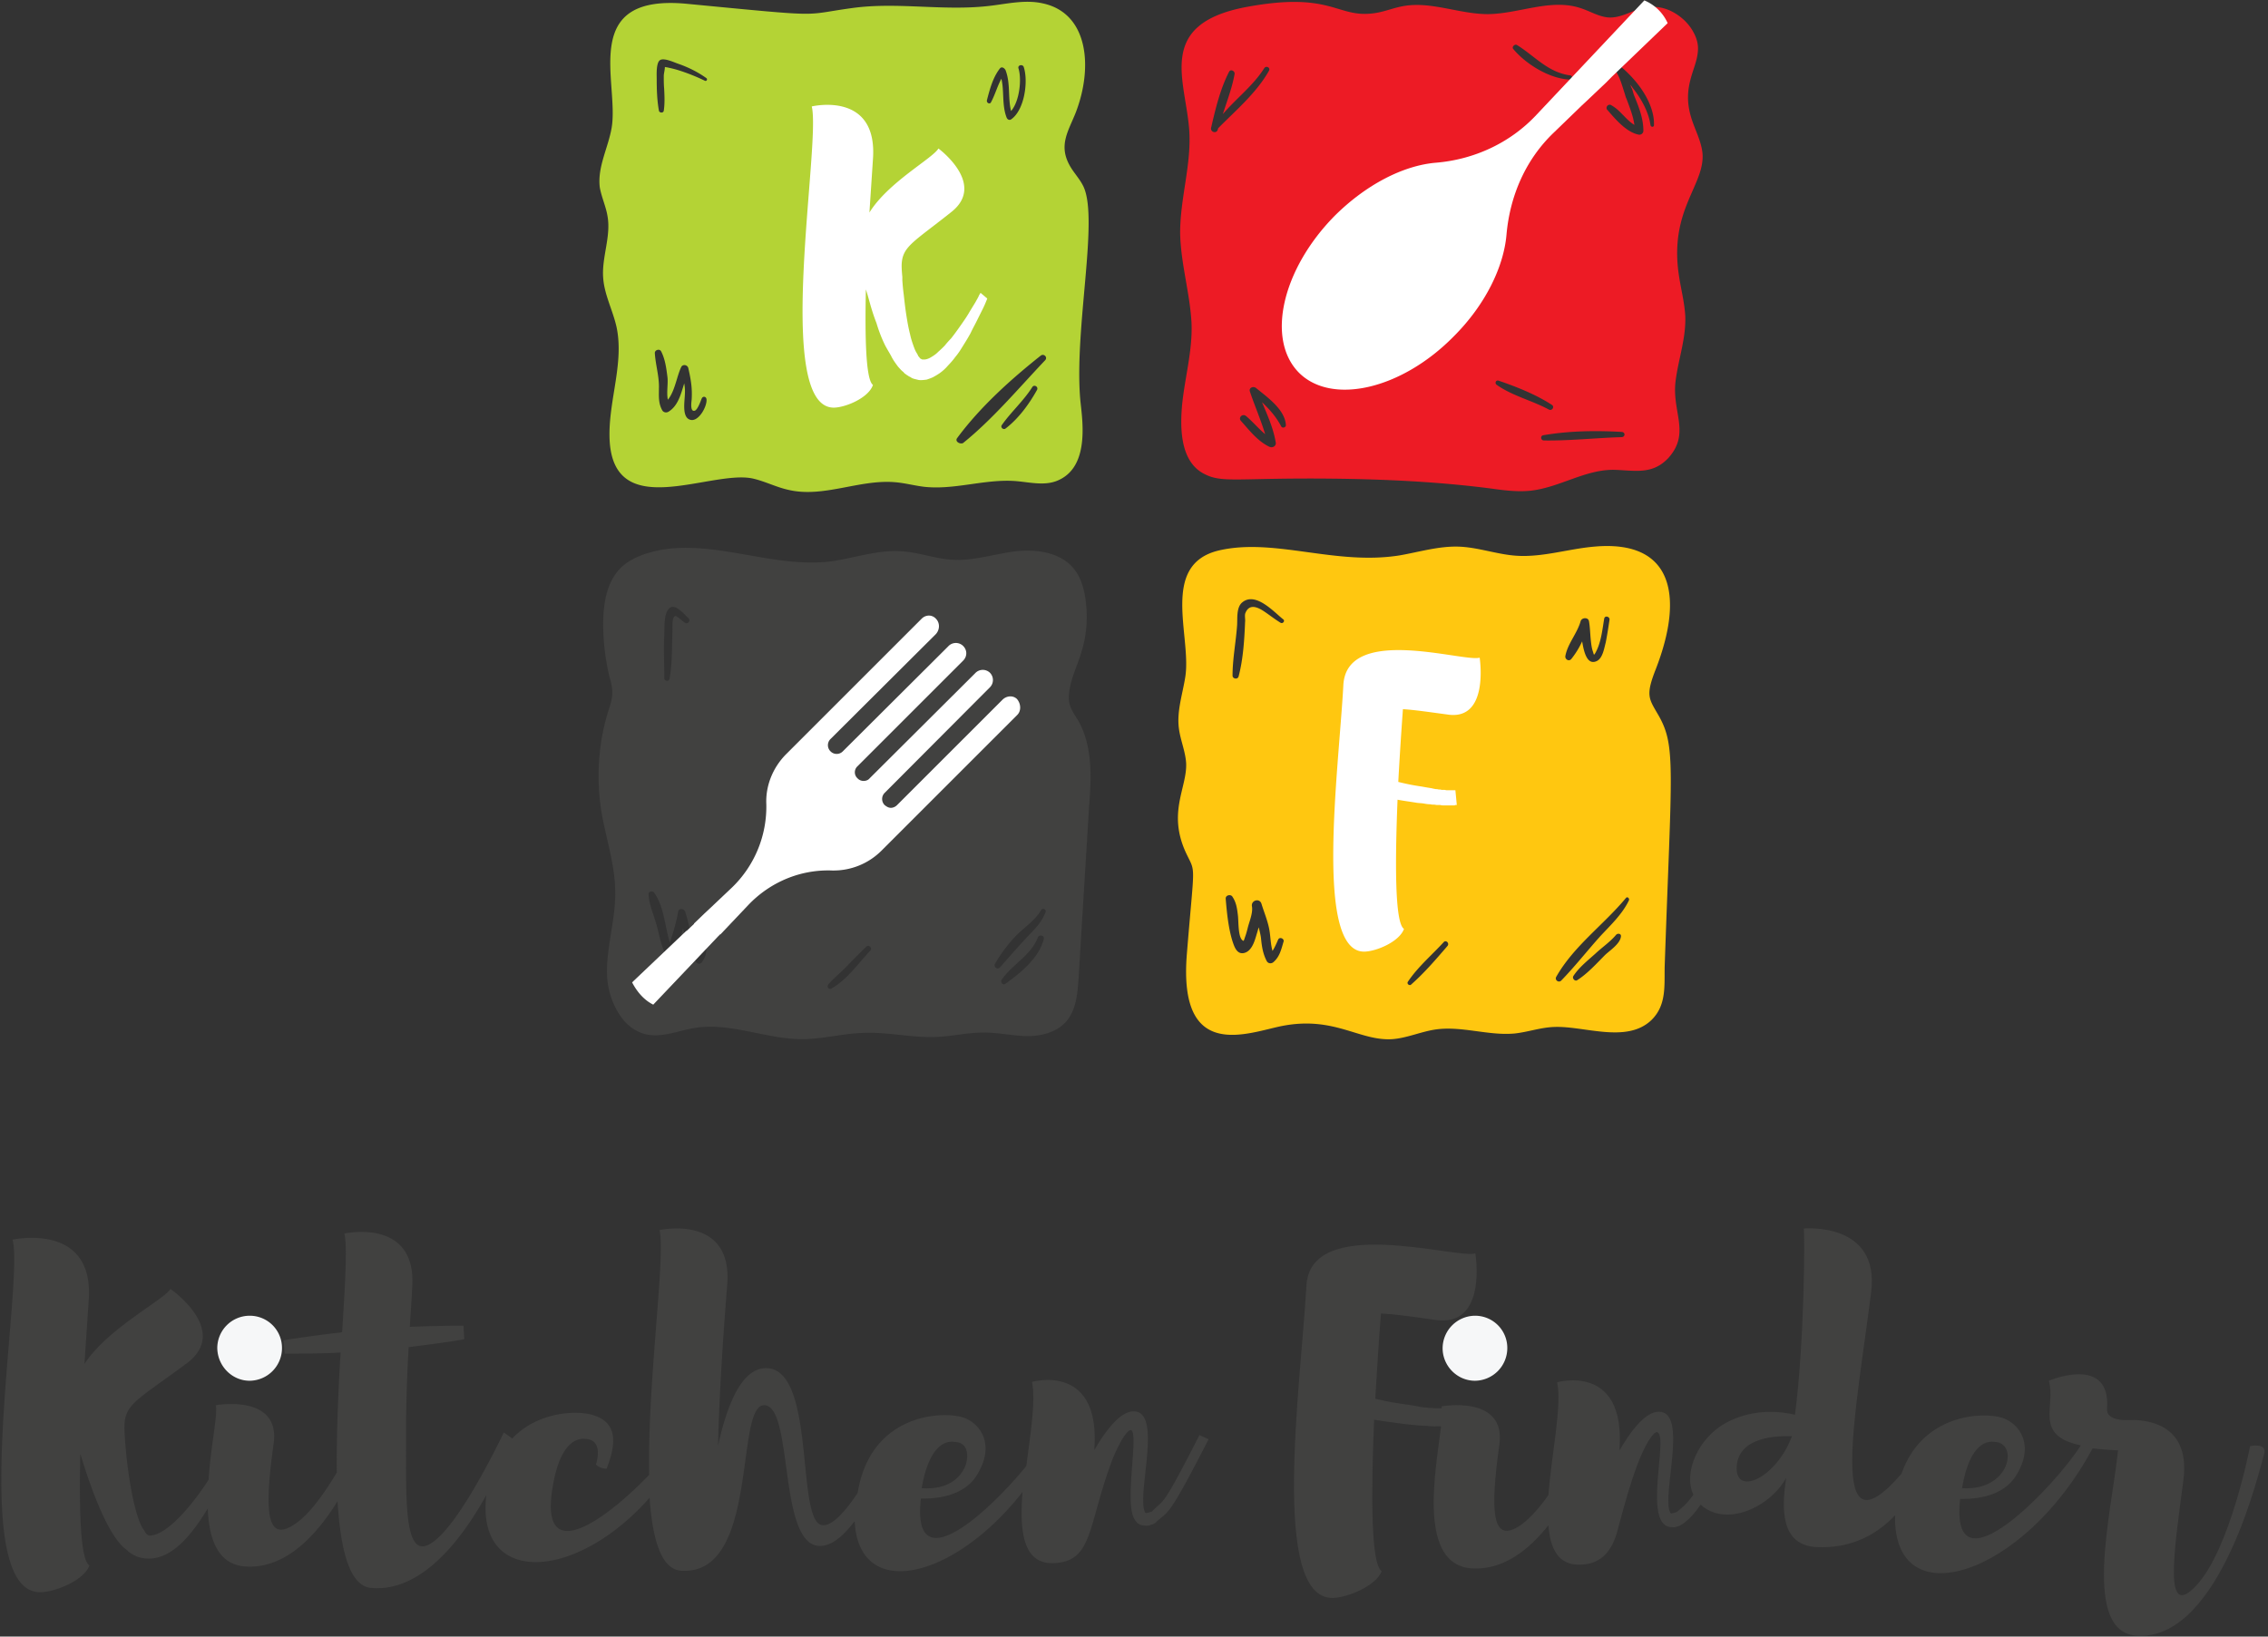 <svg xmlns="http://www.w3.org/2000/svg" width="133" height="96" viewBox="0 0 133 96">
    <rect x="0" y="0" width="133" height="96" fill="#333333" stroke="none"/>
    <g fill="none" fill-rule="nonzero">
        <path fill="#ED1B25" d="M98.829 18.556c-.046-.85-.276-1.68-.39-2.508-.529-3.772 1.538-5.19 1.4-7.043-.069-.741-.459-1.417-.666-2.115-.55-1.81.299-2.79.39-3.837.047-.393-.045-.764-.229-1.112-.275-.546-.758-1.003-1.332-1.287a2.477 2.477 0 0 0-1.63-.196c-.689.174-1.332.61-2.044.567-.574-.044-1.08-.37-1.63-.545-1.745-.589-3.605.327-5.442.349-1.7 0-3.376-.785-5.03-.458-.573.109-1.125.349-1.722.414-2.135.262-2.434-1.308-7.44-.37-5.258 1.002-3.559 4.23-3.33 7.151.162 2.05-.55 4.1-.527 6.17.046 1.767.574 3.468.666 5.212.068 1.614-.39 3.184-.552 4.797-.114 1.287-.137 3.249 1.218 4.012 1.148.632 1.86.24 8.105.327 2.917.044 5.856.196 8.75.567.78.11 1.607.218 2.387.131 1.7-.196 3.215-1.265 4.915-1.221 1.217.044 2.204.283 3.123-.676 1.331-1.46.23-2.682.436-4.492.16-1.308.62-2.53.574-3.837zM71.434 7.523c0 .021-.023.065-.023.087-.069.24-.436.152-.39-.11.252-1.09.528-2.267 1.056-3.292.092-.174.344-.043.322.131-.138.785-.437 1.57-.69 2.355.781-.916 1.792-1.679 2.435-2.704.115-.152.367-.022.275.153-.735 1.308-1.929 2.311-2.985 3.38zm3.697 17.487c-.298-.567-.689-1.003-1.125-1.418.321.764.666 1.527.804 2.355.046.197-.161.35-.368.262-.689-.327-1.17-.96-1.676-1.526-.16-.197.092-.436.298-.284.39.327.735.742 1.126 1.069-.253-.85-.62-1.68-.896-2.508-.069-.218.207-.327.367-.196.666.545 1.7 1.265 1.746 2.18 0 .131-.207.197-.276.066zM88.955 2.638c1.056.654 1.814 1.614 3.146 1.788.138.022.092.24-.046.24-1.194-.043-2.595-.916-3.33-1.81-.069-.13.115-.283.23-.218zm-1.194 19.93c-.115-.088-.046-.284.115-.24 1.079.37 2.181.807 3.123 1.417.183.11.022.37-.161.284-1.01-.546-2.159-.807-3.077-1.461zm7.348 3.074c-1.516.044-3.054.218-4.57.196-.183 0-.23-.261-.046-.305 1.516-.262 3.1-.283 4.616-.196.207.022.207.283 0 .305zm1.676-18.316c-.092-.697-.505-1.504-1.033-2.158l-.138-.197a.756.756 0 0 0 .092.24c.046.131.069.24.115.371.275.676.55 1.352.55 2.093 0 .153-.16.262-.298.218-.712-.152-1.332-.894-1.79-1.417 0-.022 0-.022-.024-.022-.138-.152.046-.392.23-.283.023.021.046.021.069.043.482.284.803.829 1.286 1.112-.07-.523-.276-1.024-.46-1.526-.045-.087-.068-.174-.091-.262-.161-.48-.276-.98-.574-1.417-.138-.196.16-.349.321-.218.321.262.666.61.964.981.575.72 1.01 1.614.988 2.42.023.175-.184.175-.207.022z"/>
        <path fill="#FFF" d="M97.795 1.357l-3.28 3.151-.272.276-.069.069-.364.345-.752.713-.296.276-1.64 1.587c-1.639 1.564-2.572 3.68-2.777 5.98-.16 1.886-1.23 4.117-3.097 5.98-3.075 3.128-7.174 4.048-9.087 2.116-1.912-1.955-.979-6.049 2.095-9.177 1.868-1.863 4.054-2.967 5.944-3.128 2.232-.184 4.35-1.15 5.898-2.806l6.33-6.716a2.595 2.595 0 0 1 1.367 1.334z"/>
        <path fill="#FFC710" d="M69.602 55.936c-.535 6.447 3.636 4.618 5.622 4.239 3.056-.58 4.506.914 6.447.78.825-.067 1.628-.423 2.454-.557 1.561-.246 3.167.379 4.729.223.78-.09 1.517-.357 2.298-.38 1.762-.066 4.238.982 5.688-.401.892-.87.758-2.008.78-3.145.402-11.645.67-12.917-.356-14.723-.58-1.004-.78-1.16-.156-2.744 1.673-4.328.959-7.585-3.636-7.161-1.517.134-2.99.625-4.507.535-1.137-.067-2.253-.49-3.39-.535-1.183-.045-2.343.312-3.503.513-3.792.602-7.339-1.048-10.596-.29-3.458.825-1.606 4.997-1.963 7.384-.156 1.026-.513 2.03-.38 3.056.09.692.38 1.338.425 2.03.067 1.45-1.116 2.9 0 5.287.58 1.227.49.401.044 5.89zM94.386 36.35c-.067.446-.134.892-.223 1.338-.09.335-.178.937-.535 1.094-.536.245-.736-.469-.848-1.16a4.89 4.89 0 0 1-.647 1.048c-.156.156-.38-.022-.335-.2.134-.715.692-1.317.893-2.03.067-.224.446-.246.49 0 .067.378.067.758.112 1.16.022.2.045.4.112.602.067.178.044.29.156.089.334-.603.401-1.339.513-2.008.044-.2.334-.111.312.067zm-2.12 20.902c.336-.513.849-.914 1.295-1.316.379-.357.87-.691 1.204-1.093.09-.111.313-.09.29.09-.044.423-.624.802-.914 1.07-.513.513-1.026 1.093-1.651 1.495-.134.089-.312-.112-.223-.246zm-1.003.045c1.026-1.807 2.766-3.034 4.082-4.618.09-.111.223.023.179.134-.38.803-1.07 1.45-1.673 2.097-.781.87-1.495 1.785-2.298 2.61-.156.156-.401-.045-.29-.223zm-8.7.29c.58-.87 1.405-1.562 2.097-2.32.134-.156.357.067.223.223-.67.78-1.338 1.562-2.12 2.253-.088.112-.29-.022-.2-.156zM75.09 36.528c-.29-.178-.58-.401-.87-.602-.29-.2-.915-.624-1.182.022-.067.134 0 .402-.023.536-.044 1.048-.111 2.164-.379 3.19-.044.2-.357.156-.357-.045 0-.981.201-1.985.268-2.967.022-.401-.045-1.026.29-1.316.78-.67 1.874.558 2.41.982.133.089-.023.29-.157.2zm-3.212 16.196c-.023-.223.312-.29.401-.112.223.335.268.692.313 1.071.044.312 0 1.272.267 1.472.09.09.09-.022.156-.2.067-.179.112-.357.157-.536.089-.357.312-.87.245-1.249-.067-.357.446-.513.558-.156.156.513.379 1.026.468 1.561.067.402.067.803.179 1.205.133-.2.245-.468.334-.67.09-.178.38-.044.312.135-.133.446-.223.87-.58 1.182-.111.111-.312.111-.401-.045-.223-.424-.29-.847-.335-1.316-.022-.223-.089-.446-.134-.67-.044.112-.066.224-.111.358-.112.38-.268 1.004-.714 1.138-.446.133-.602-.335-.714-.67-.245-.78-.334-1.695-.401-2.498z"/>
        <path fill="#FFF" d="M82.27 41.6a238.169 238.169 0 0 0-.272 4.267c.355.089.753.177 1.193.244l.397.067c.126.022.272.044.398.066.063.023.126.023.188.045.063 0 .126 0 .189.022.063 0 .125 0 .167.022h.168c.042 0 .104.023.146.023h.503l.083.866h-.063c-.02 0-.041 0-.062.022h-.67c-.042 0-.105 0-.168-.022h-.188c-.063 0-.126-.022-.188-.022-.063 0-.147 0-.21-.022-.146 0-.272-.022-.397-.045-.126-.022-.293-.022-.419-.044-.398-.067-.753-.111-1.11-.178-.146 3.622-.167 7.245.378 7.578-.273.755-1.612 1.311-2.303 1.333-2.972.09-1.528-10.644-1.256-15.578.126-3.666 7.096-1.377 7.996-1.666 0 0 .586 3.733-1.905 3.333-1.005-.133-1.884-.267-2.595-.311z"/>
        <path fill="#B4D335" d="M35.632 12.715c.197 1.183-.349 2.387-.261 3.57.065 1.003.567 1.918.785 2.9.436 2.052-.415 4.171-.415 6.29 0 5.332 5.844 2.075 8.373 2.588.72.156 1.396.513 2.115.67 2.05.49 4.165-.625 6.258-.447.567.045 1.134.2 1.701.268 1.788.2 3.576-.469 5.364-.335.85.067 1.766.313 2.551-.067 1.875-.87 1.33-3.725 1.243-4.751-.349-4.15 1.09-10.507.196-12.448-.218-.468-.61-.848-.85-1.316-.61-1.16-.022-1.985.392-3.034 1.025-2.655.742-5.822-1.919-6.402-1.068-.246-2.18.044-3.248.156-2.639.29-5.299-.245-7.915.111-3.119.424-1.352.558-9.725-.245-6.324-.602-3.969 4.573-4.405 7.25-.196 1.182-.85 2.32-.698 3.525.11.602.371 1.137.458 1.717zm23.658-5.71c-.109.067-.218 0-.261-.112-.284-.736-.131-1.54-.306-2.275-.24.446-.37.937-.61 1.383-.066.134-.262.044-.24-.112.174-.669.349-1.338.763-1.874.11-.133.262-.022.327.09.305.78.131 1.606.327 2.409.502-.58.633-1.874.436-2.499-.065-.2.24-.267.306-.089.283.848.043 2.543-.742 3.079zm-.545 17.935c.545-.78 1.265-1.405 1.788-2.23.11-.18.37-.023.284.155-.458.826-1.09 1.696-1.854 2.276-.13.089-.305-.067-.218-.201zm-2.616.758c1.351-1.829 3.161-3.457 4.906-4.84.174-.134.414.089.261.267-1.548 1.629-3.074 3.458-4.819 4.863-.174.09-.501-.089-.348-.29zM41.323 4.73a11.44 11.44 0 0 0-1.439-.58 6.007 6.007 0 0 0-.676-.178c-.065-.023-.152-.023-.218-.045 0 .179-.065.38-.065.536 0 .245 0 .49.022.736.021.424.043.87-.022 1.294-.022.156-.262.133-.284 0-.109-.603-.13-1.227-.13-1.852 0-.245-.044-.96.196-1.115.24-.157.872.156 1.09.223.567.2 1.112.468 1.614.825.109.067.021.223-.088.156zm-2.682 18.047c.022-.691-.196-1.36-.24-2.052-.021-.2.284-.29.371-.112.24.469.305 1.004.37 1.517.044.402-.065.893.023 1.316.414-.49.523-1.383.785-1.918.087-.179.37-.134.414.067.153.67.24 1.182.196 1.851-.022.201-.087.714.175.647.174-.044.348-.557.414-.714.065-.156.262-.133.283.045.044.424-.501 1.405-1.003 1.182-.283-.111-.305-.535-.305-.78 0-.29.044-.58.044-.893 0-.156-.022-.312-.044-.446-.196.647-.37 1.339-.938 1.673-.13.067-.283.023-.348-.089-.24-.424-.197-.848-.197-1.294z"/>
        <path fill="#FFF" d="M57.896 17.511l-.062.156a6.365 6.365 0 0 1-.187.422l-.311.622c-.125.267-.27.511-.415.822-.166.311-.353.6-.56.934a4.067 4.067 0 0 1-.353.489c-.125.177-.27.333-.416.488a2.681 2.681 0 0 1-.518.467 4.674 4.674 0 0 1-.332.2c-.125.067-.27.111-.395.156-.166.022-.332.044-.477.022l-.27-.067-.125-.044-.062-.045-.041-.022h-.021v-.022h-.042c-.02-.022-.041-.022-.041-.045-.02 0-.042-.022-.062-.022-.021-.022-.042-.022-.042-.044a.458.458 0 0 1-.187-.156c-.124-.089-.207-.2-.311-.31-.166-.223-.311-.423-.415-.645-.125-.223-.25-.423-.353-.623a8.231 8.231 0 0 1-.498-1.288c-.166-.423-.29-.823-.394-1.2-.083-.29-.146-.534-.229-.778-.062 2.866 0 5.31.415 5.6-.249.755-1.577 1.31-2.262 1.333-3.611.111-.768-15.489-1.328-17.667 0 0 3.881-.933 3.59 3.09l-.207 3.133c1.1-1.778 3.715-3.178 4.047-3.756 0 0 2.843 2.089.747 3.733-2.262 1.8-2.885 2.023-2.905 3.134 0 .222.02.444.041.666v.2c.02.29.042.534.083.845.042.378.083.755.145 1.155.063.4.125.778.229 1.178.041.2.103.4.166.578.062.178.124.356.207.489.042.067.083.133.104.2l.062.067c0 .022.021.022.021.022V21h.02v.022c0-.022 0-.022 0 0l.042.022h.021v.023c.02 0 .042 0 .062.022h.125c.104 0 .249-.045.394-.133.146-.09.29-.178.415-.312.125-.11.27-.244.395-.377.124-.156.249-.29.373-.423.229-.288.415-.555.602-.822.187-.266.353-.51.477-.733l.353-.578c.083-.155.166-.289.208-.4l.083-.133.394.333z"/>
        <g>
            <path fill="#414140" d="M63.319 42.431c-.308-.562-.681-.922-.637-1.619.044-.899.505-1.753.747-2.607.307-.99.373-2.069.22-3.103-.088-.584-.264-1.191-.616-1.663-.769-1.034-2.219-1.237-3.47-1.102-1.253.158-2.505.585-3.758.495-1.01-.068-1.977-.45-2.988-.495-1.406-.09-2.79.427-4.196.607-3.603.405-7.338-1.596-10.787-.45-.527.18-1.032.428-1.428.81-.835.832-1.033 2.113-1.033 3.305 0 1.056.132 2.113.374 3.124.088.27.154.562.154.832.022.427-.132.854-.264 1.259-.571 1.888-.68 3.934-.351 5.89.263 1.506.769 2.99.79 4.519.044 1.596-.483 3.17-.483 4.765 0 .742.176 1.507.527 2.159.286.562.682 1.034 1.209 1.303.198.113.395.18.615.225.923.18 1.845-.225 2.768-.382 2.153-.36 4.284.697 6.46.652 1.12-.022 2.218-.315 3.339-.36 1.516-.09 3.01.315 4.525.225.857-.045 1.714-.247 2.57-.247.858-.023 1.714.18 2.55.202.856.023 1.779-.202 2.35-.832.615-.696.681-1.686.747-2.585.198-3.372.417-6.744.615-10.116.132-1.596.198-3.35-.55-4.811zm-24.364-5.215c.022-.383-.022-.967.153-1.327.33-.72.945.09 1.275.382.131.135-.044.36-.198.27-.11-.045-.462-.405-.571-.405-.22.023-.176.652-.176.81-.044.966 0 1.91-.176 2.877-.044.18-.307.135-.307-.045 0-.876-.044-1.708 0-2.562zm2.24 19.175c-.022.023-.043.068-.065.09-.022.023-.022.023-.044.023-.088.067-.198.022-.264-.068-.264-.382-.417-.786-.55-1.214a7.719 7.719 0 0 1-.219-.764c-.11.45-.242.9-.395 1.326v.023c-.022.09-.044.157-.088.247-.066.158-.22.225-.33.158h-.022c-.044 0-.088-.045-.11-.09-.307-.54-.417-1.124-.57-1.731-.155-.63-.462-1.26-.506-1.911-.022-.202.241-.247.33-.113.593.832.615 1.956.922 2.923.198-.585.374-1.192.483-1.799.044-.247.352-.202.418 0 .154.473.242.945.351 1.44.11.381.22.741.396 1.078.066-.135.11-.247.132-.382.066-.225.395-.135.351.09 0 .247-.066.45-.22.674zm9.843-.629c-.703.742-1.384 1.731-2.285 2.226-.154.09-.286-.113-.176-.248.352-.404.77-.72 1.12-1.101.374-.382.748-.765 1.121-1.124.154-.113.352.112.22.247zm7.909 1.956c-.132.09-.286-.09-.22-.225.615-.922 1.714-1.416 2.131-2.495.088-.203.396-.135.352.09-.286 1.124-1.384 2-2.263 2.63zm1.362-2.833c-.571.607-1.12 1.237-1.67 1.866-.153.158-.395-.045-.285-.225a8.641 8.641 0 0 1 1.274-1.686c.483-.472 1.077-.854 1.428-1.46.088-.136.308-.046.264.111-.22.585-.593.967-1.01 1.394z"/>
            <path fill="#FFF" d="M59.64 41.953l-7.938 7.937a3.98 3.98 0 0 1-2.909 1.173c-1.849-.068-3.63.676-4.916 2.03l-1.623 1.713h-.023l-.112.113-3.811 4.013c-.541-.27-.947-.744-1.24-1.307l3.18-3.022h.022l.428-.406v-.022l.609-.587.338-.315 1.263-1.196a6.586 6.586 0 0 0 2.03-4.915c-.046-1.037.36-2.12 1.172-2.932l7.937-7.937c.248-.248.631-.248.857.023.225.248.203.631-.023.88l-6.178 6.155a.504.504 0 0 0 0 .722.504.504 0 0 0 .722 0l6.178-6.156a.607.607 0 0 1 .857-.045c.27.248.27.63.022.879l-6.2 6.201a.477.477 0 0 0 0 .699.48.48 0 0 0 .36.158c.135 0 .27-.045.36-.158l6.18-6.156a.607.607 0 0 1 .856-.045.606.606 0 0 1 .023.857l-6.179 6.2a.504.504 0 0 0 0 .722c.113.09.226.158.361.158.135 0 .27-.067.36-.158l6.18-6.178c.247-.248.63-.27.856-.045.248.293.248.721 0 .947z"/>
        </g>
        <g>
            <path fill="#F6F7F8" d="M14.639 80.994a1.915 1.915 0 0 0 1.897-1.906 1.886 1.886 0 0 0-1.897-1.907 1.9 1.9 0 0 0-1.897 1.907c.022 1.054.87 1.906 1.897 1.906z"/>
            <path fill="#414140" d="M67.549 88.665c-.045.023-.112.023-.134.045-.022 0-.045 0-.045.023h-.067l-.067.022h-.022c-.022 0-.022-.022-.045-.022l-.022-.023c-.513-1.031 1.049-5.876-.647-5.921-.87-.023-1.808 1.368-2.32 2.265v-.134c.312-5.002-3.66-3.858-3.66-3.858.223 1.099-.09 3.028-.335 4.934-2.21 2.714-6.74 6.864-6.182 1.907.915.022 2.522-.135 3.28-1.368 1.116-1.795.202-3.05-.803-3.387-1.294-.404-5.422-.18-6.181 4.396v.022c-.714 1.077-1.54 2.041-2.142 1.884-1.473-.403-.313-9.196-3.236-9.196-1.473 0-2.32 2.288-2.812 4.553.067-3.252.357-7.177.536-9.443.335-4.171-3.972-3.207-3.972-3.207.379 1.436-.714 8.95-.603 14.355-2.477 2.58-6.449 5.518-5.668.763.469-2.961 1.651-2.894 1.92-2.871 1.137.045.624 1.503.624 1.503s.223.246.625.246c.825-2.063.223-2.826-.781-3.14-.893-.292-3.214-.247-4.753 1.368l-.491-.359s-2.343 4.98-4.017 6.326c-1.964 1.615-1.696-2.468-1.718-6.909.022-1.503.067-3.05.156-4.418.38-.045 2.878-.36 3.258-.471l-.045-.786c-1.54 0-3.146.068-3.146.068.044-.83.111-1.615.134-2.243.334-4.195-3.973-3.23-3.973-3.23.179.718.045 3.005-.133 5.787-.023 0-.045 0-.112.022-.96.09-3.191.426-3.191.426-.067.023-.134.023-.134.023l.067.785c.937 0 2.388 0 3.28-.067-.134 2.287-.245 4.8-.223 7.043-.67 1.121-1.54 2.4-2.432 3.005-1.74 1.211-1.808-.83-1.272-4.688.424-2.96-3.392-2.265-3.392-2.265.134.47-.29 2.4-.424 4.374-.625.987-2.299 3.275-3.481 3.275-.023-.023-.045-.023-.067-.023v-.022h-.023l-.044-.023v-.022H8.59v-.023s-.022 0-.022-.022l-.067-.067a.598.598 0 0 0-.134-.225c-.714-1.256-1.07-4.912-1.07-5.988.021-1.324.803-1.57 3.637-3.679 2.61-1.929-.938-4.374-.938-4.374-.401.65-3.682 2.31-5.043 4.396l.245-3.678c.38-4.688-4.463-3.611-4.463-3.611.715 2.557-2.834 20.815 1.674 20.68.848-.022 2.522-.695 2.834-1.57-.535-.336-.602-3.207-.535-6.55.089.225 1.338 4.71 2.744 5.653a.608.608 0 0 0 .224.18c0 .022.022.022.044.044.022 0 .045.023.067.023 0 .022.022.022.045.044h.044v.023H7.9c.067.022.044.022.134.067 1.762.583 3.146-1.166 4.15-2.826.067 1.817.603 3.364 2.321 3.41 2.299.089 4.084-1.885 5.289-3.836.178 2.893.714 5.047 2.03 5.091 2.924.225 5.267-2.87 6.695-5.45-.625 5.338 5.222 5.092 9.573.157.179 2.535.715 4.329 1.987 4.284 4.44.112 3.012-9.712 4.73-9.712 1.696 0 .848 7.76 3.058 8.232.78.157 1.562-.516 2.253-1.436.224 4.733 5.802 3.454 9.842-1.705-.179 2.31.022 4.24 1.83 4.172 2.365-.09 1.963-2.265 3.503-6.235.2-.449.49-1.1.826-1.458.892-.897-.29 4.127.424 5.136.2.382.58.36.803.36 0 0 .022 0 .022-.023h.067c.045-.023.067-.045.134-.045a.903.903 0 0 0 .201-.112c.759-.763.58.045 3.102-4.89l-.536-.247c-2.254 4.42-2.03 3.701-2.79 4.486zm-11.582-4.082c.982.023.781 1.144.603 1.503-.246.516-.893 1.323-2.522 1.211.49-2.826 1.629-2.759 1.92-2.714z"/>
            <path fill="#F6F7F8" d="M84.598 79.088c0 1.032.848 1.906 1.897 1.906a1.915 1.915 0 0 0 1.896-1.906 1.886 1.886 0 0 0-1.896-1.907 1.915 1.915 0 0 0-1.897 1.907z"/>
            <path fill="#414140" d="M131.951 84.83s-1.16 6.034-3.146 8.164c-1.986 2.154-1.295-2.086-.759-6.235.402-3.342-2.299-3.522-3.392-3.454-.022 0-1.138.022-1.093-.65.245-3.23-3.415-1.66-3.415-1.66.447 1.457-.937 3.207 1.875 3.79-1.406 2.265-7.721 8.95-7.074 3.14.915.023 2.521-.134 3.28-1.368 1.116-1.794.201-3.05-.803-3.387-1.183-.381-4.709-.202-5.914 3.275-4.463 5.159-2.655-3.679-1.785-10.632.536-4.172-3.95-3.746-3.95-3.746.067.404.045 6.595-.513 10.924-.736-.18-2.432-.427-4.084.493-1.607.897-2.477 2.916-1.874 4.195-.514.717-.737.785-.96 1.009-.045.022-.111.022-.134.045-.022 0-.044 0-.044.022h-.067l-.067.023h-.023c-.022 0-.022-.023-.044-.023l-.023-.022c-.513-1.032 1.072-5.877-.647-5.922-.87-.022-1.807 1.368-2.32 2.266v-.135c.312-5.002-3.66-3.858-3.66-3.858.29 1.413-.335 4.24-.513 6.617-.491.695-1.05 1.346-1.607 1.75-1.74 1.21-1.808-.83-1.272-4.688.424-2.961-3.392-2.266-3.392-2.266 0 .023.022.067.022.112-.848 0-.245-.022-.803-.022-.045-.023-.134-.023-.201-.023-.067-.022-.156-.022-.223-.022-.112-.045-.58-.112-.714-.135-.647-.09-1.16-.157-1.964-.358.112-1.862.223-3.634.335-5.002.848.045 1.941.202 3.19.381 3.08.449 2.344-3.903 2.344-3.903-1.116.337-9.752-2.332-9.908 1.952-.335 5.787-2.12 18.347 1.562 18.258.848-.023 2.522-.696 2.856-1.57-.647-.404-.624-4.644-.446-8.883.692.112 2.21.314 2.41.314.09.023.603.045.714.045.112.045.692.023.804.023-.313 2.579-1.429 8.231 1.896 8.343 1.786.068 3.258-1.099 4.397-2.534.111 1.39.58 2.355 1.874 2.31.692-.022 1.74-.247 2.187-2.04.335-1.212 1.205-4.734 2.142-5.653.045-.045.156-.112.201-.068.647.337-.937 5.563.848 5.563.045 0 .2.022.2-.022h.068c.044-.023.067-.045.134-.045.067-.023.134-.068.2-.112.045-.045.134-.068.18-.135.245-.18.557-.516.892-1.01 1.428 1.324 4.016.225 5.02-1.57-.312 1.997-.245 3.926 1.741 4.06 2.098.113 3.593-.762 4.642-1.861-.134 6.033 7.565 3.589 11.582-3.926.424.045.915.09 1.495.113-.38 3.656-2.187 10.744 1.16 10.878 4.91.224 7.208-10.07 7.409-10.676.178-.673-.826-.45-.826-.45zm-14.973-.247c1.405.045.914 2.894-1.92 2.714.469-2.826 1.607-2.759 1.92-2.714zm-15.13 1.39c.156-1.749 2.499-1.749 3.235-1.726-.937 2.512-3.392 3.566-3.235 1.727z"/>
        </g>
    </g>
</svg>
